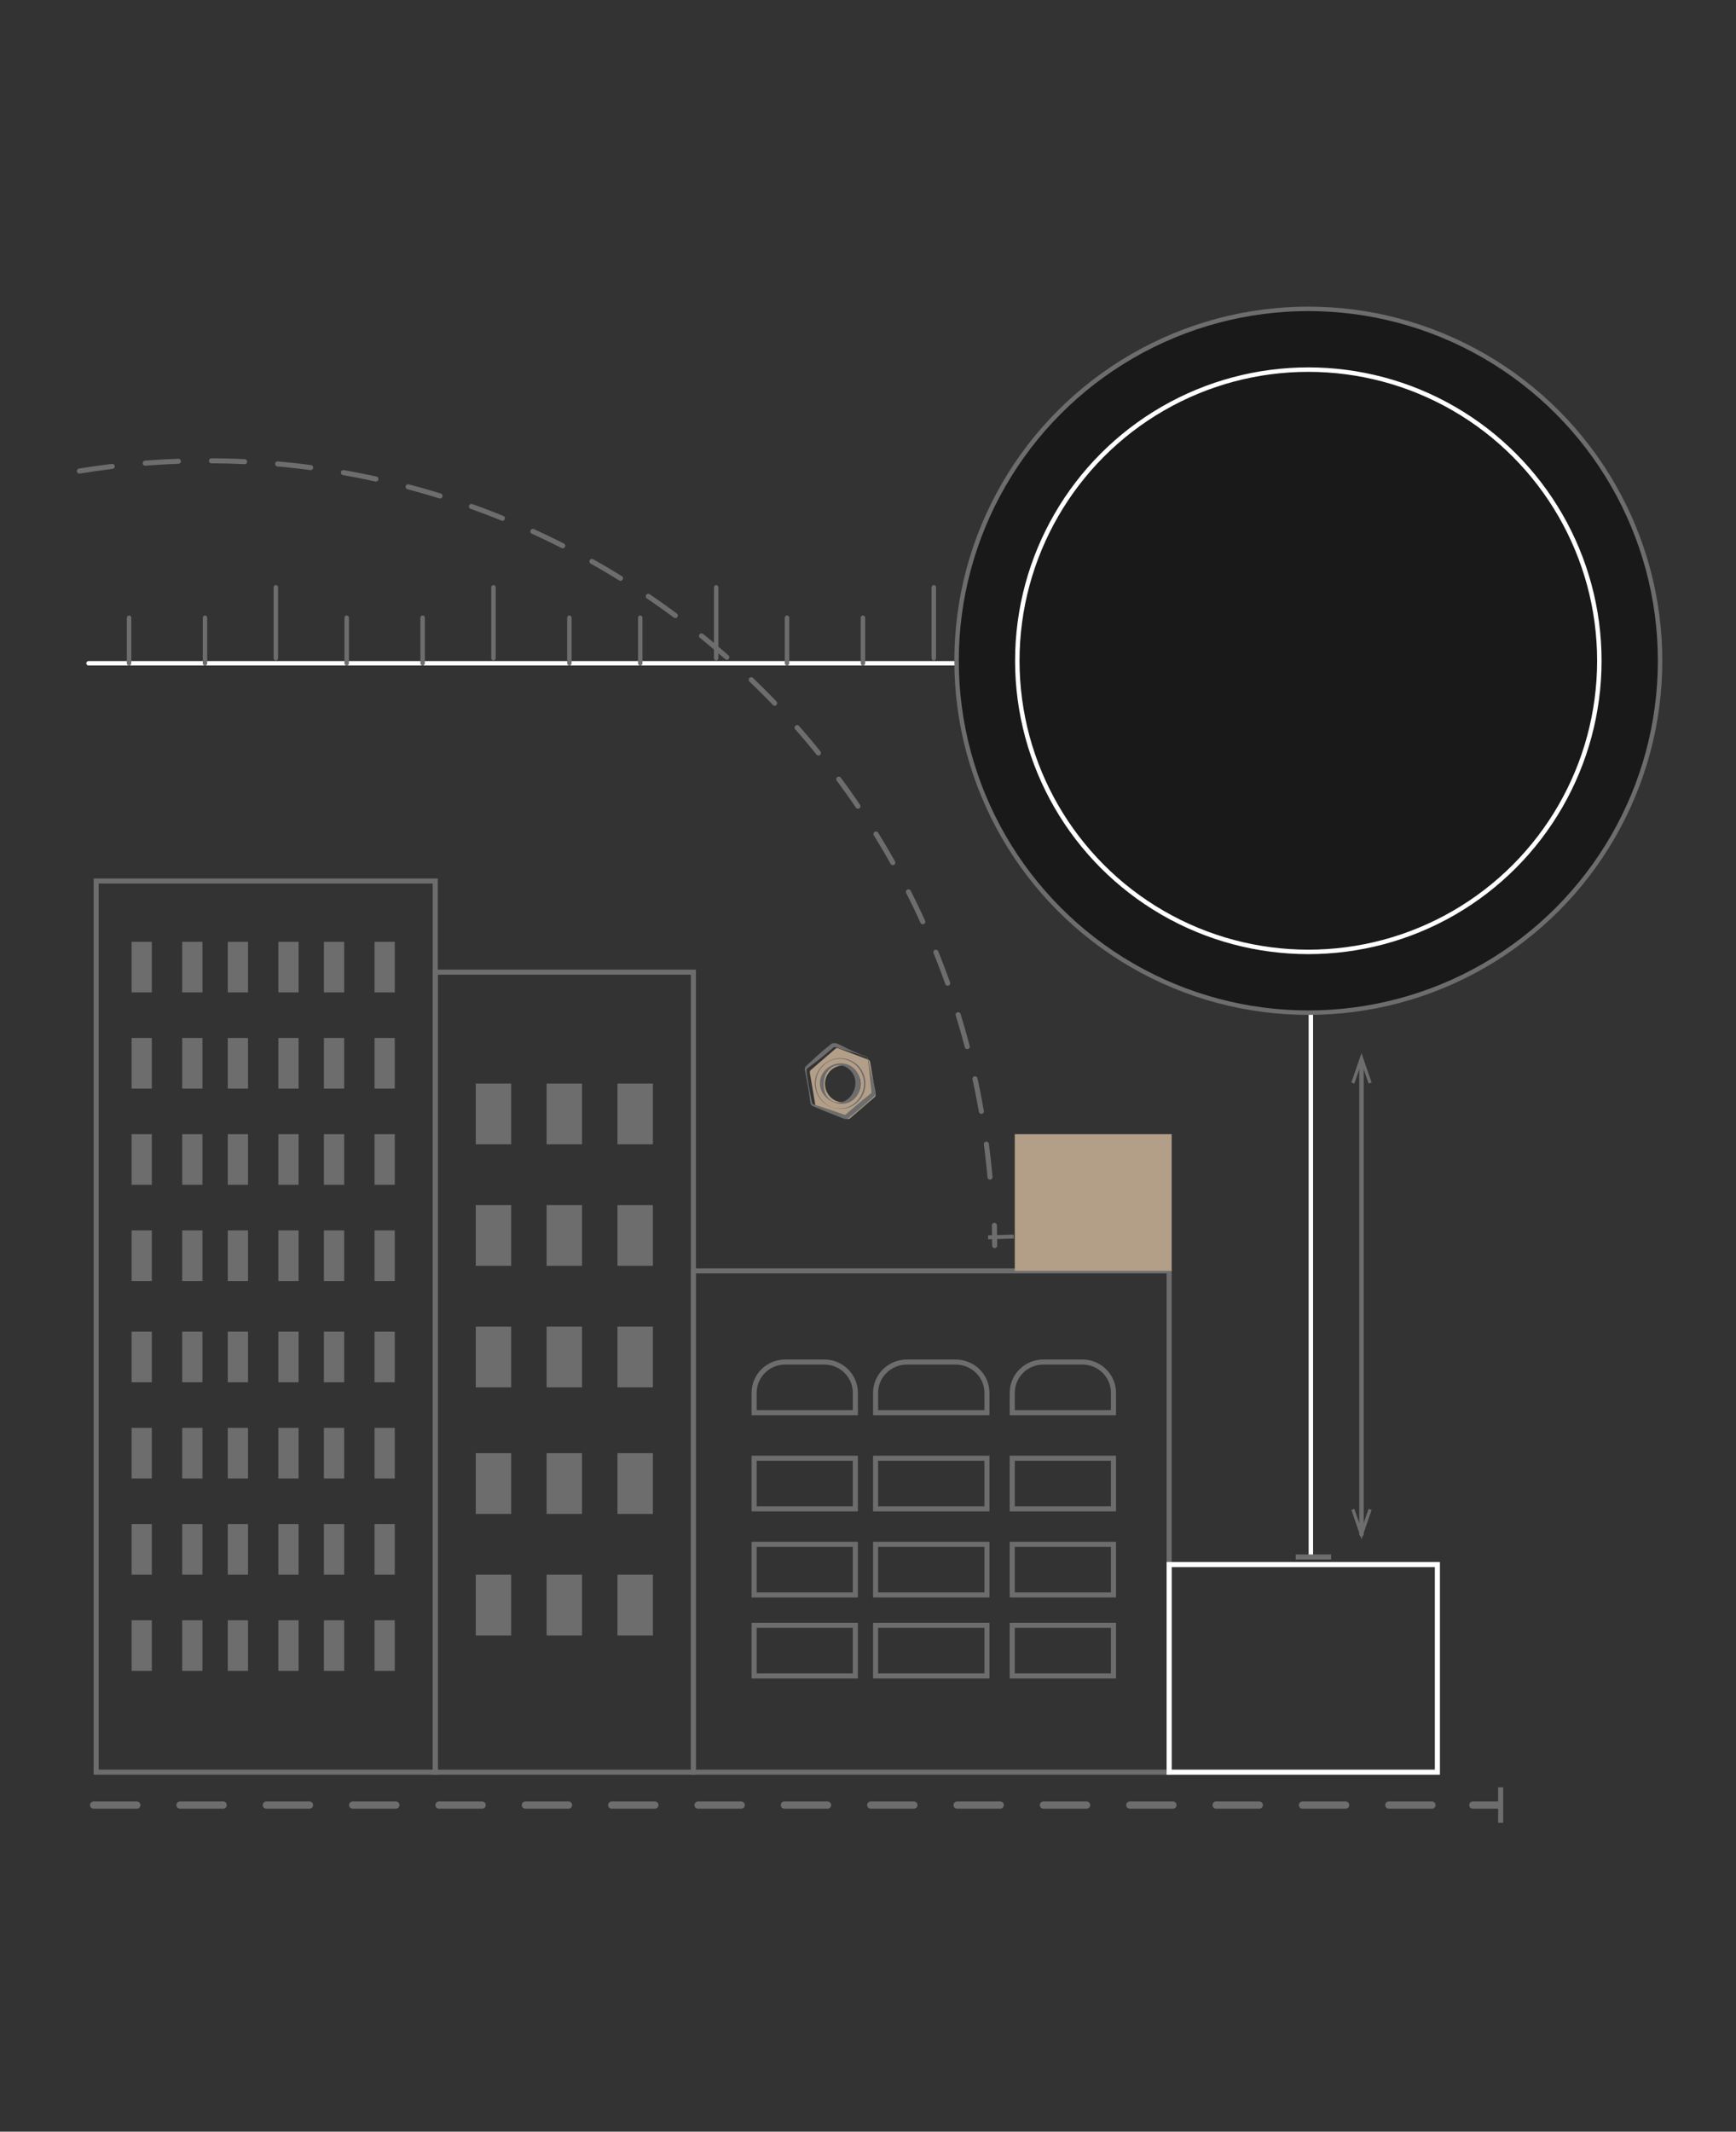 <?xml version="1.0" encoding="UTF-8"?>
<svg xmlns="http://www.w3.org/2000/svg" xmlns:xlink="http://www.w3.org/1999/xlink" width="343px" height="421px" viewBox="0 0 343 421" version="1.1">
  <rect x="0" y="0" width="343" height="421" fill="#333333" stroke="none"/>
  <title>d</title>
  <g id="d" stroke="none" stroke-width="1" fill="none" fill-rule="evenodd">
    <g id="scope-of-work_Mesa-de-trabajo-1" transform="translate(-175, 61)">
      <rect id="Rectangle" stroke="#6D6D6D" x="194" y="113" width="67" height="176"></rect>
      <line x1="193.5" y1="295.5" x2="461" y2="295.5" id="Path" stroke="#6D6D6D" stroke-width="1.43" stroke-linecap="round" stroke-dasharray="8.53"></line>
      <line x1="466" y1="295.5" x2="471" y2="295.5" id="Path" stroke="#6D6D6D" stroke-width="1.43" stroke-linecap="round"></line>
      <rect id="Rectangle" fill="#6D6D6D" fill-rule="nonzero" x="471" y="292" width="1" height="7"></rect>
      <path d="M190.692,32.032 C199.524,30.59 208.595,29.896 217.834,30.013 C299.632,31.047 366.613,95.326 371,177" id="Path" stroke="#6D6D6D" stroke-linecap="round" stroke-dasharray="6.55"></path>
      <path d="M371.475,181 C371.475,182.325 371.525,183.663 371.525,185" id="Path" stroke="#6D6D6D" stroke-linecap="round"></path>
      <polygon id="Rectangle" fill="#6D6D6D" fill-rule="nonzero" transform="translate(372.763, 183.295) rotate(-1.718) translate(-372.763, -183.295) " points="370.23 182.905 375.296 182.905 375.296 183.685 370.23 183.685"></polygon>
      <polyline id="Path" stroke="#FFFFFF" stroke-width="0.88" stroke-linecap="round" points="434 246 434 70 192.5 70"></polyline>
      <rect id="Rectangle" fill="#6D6D6D" fill-rule="nonzero" x="431" y="246" width="7" height="1"></rect>
      <line x1="417.5" y1="70" x2="417.5" y2="61" id="Path" stroke="#6D6D6D" stroke-width="0.88" stroke-linecap="round"></line>
      <line x1="402.5" y1="69" x2="402.5" y2="55" id="Path" stroke="#6D6D6D" stroke-width="0.88" stroke-linecap="round"></line>
      <line x1="388.5" y1="70" x2="388.5" y2="61" id="Path" stroke="#6D6D6D" stroke-width="0.88" stroke-linecap="round"></line>
      <line x1="373.5" y1="70" x2="373.5" y2="61" id="Path" stroke="#6D6D6D" stroke-width="0.88" stroke-linecap="round"></line>
      <circle id="Oval" stroke="#6D6D6D" stroke-width="0.88" fill="#191919" stroke-linecap="round" cx="433.5" cy="69.5" r="69.5"></circle>
      <circle id="Oval" stroke="#FFFFFF" stroke-width="0.88" stroke-linecap="round" cx="433.5" cy="69.5" r="57.5"></circle>
      <line x1="359.5" y1="69" x2="359.5" y2="55" id="Path" stroke="#6D6D6D" stroke-width="0.88" stroke-linecap="round"></line>
      <line x1="345.5" y1="70" x2="345.5" y2="61" id="Path" stroke="#6D6D6D" stroke-width="0.88" stroke-linecap="round"></line>
      <line x1="330.5" y1="70" x2="330.5" y2="61" id="Path" stroke="#6D6D6D" stroke-width="0.88" stroke-linecap="round"></line>
      <line x1="316.5" y1="69" x2="316.5" y2="55" id="Path" stroke="#6D6D6D" stroke-width="0.88" stroke-linecap="round"></line>
      <line x1="301.5" y1="70" x2="301.5" y2="61" id="Path" stroke="#6D6D6D" stroke-width="0.88" stroke-linecap="round"></line>
      <line x1="287.5" y1="70" x2="287.5" y2="61" id="Path" stroke="#6D6D6D" stroke-width="0.88" stroke-linecap="round"></line>
      <line x1="272.5" y1="69" x2="272.5" y2="55" id="Path" stroke="#6D6D6D" stroke-width="0.88" stroke-linecap="round"></line>
      <line x1="258.5" y1="70" x2="258.5" y2="61" id="Path" stroke="#6D6D6D" stroke-width="0.88" stroke-linecap="round"></line>
      <line x1="243.5" y1="70" x2="243.5" y2="61" id="Path" stroke="#6D6D6D" stroke-width="0.88" stroke-linecap="round"></line>
      <line x1="229.5" y1="69" x2="229.5" y2="55" id="Path" stroke="#6D6D6D" stroke-width="0.88" stroke-linecap="round"></line>
      <line x1="215.5" y1="70" x2="215.5" y2="61" id="Path" stroke="#6D6D6D" stroke-width="0.88" stroke-linecap="round"></line>
      <line x1="200.5" y1="70" x2="200.5" y2="61" id="Path" stroke="#6D6D6D" stroke-width="0.88" stroke-linecap="round"></line>
      <line x1="444" y1="149" x2="444" y2="242" id="Path" stroke="#6D6D6D" stroke-width="0.88" stroke-linecap="round"></line>
      <polygon id="Path" fill="#6D6D6D" fill-rule="nonzero" points="442 152.781 442.592 153 444.005 148.935 445.408 153 446 152.781 444.005 147"></polygon>
      <polygon id="Path" fill="#6D6D6D" fill-rule="nonzero" points="442 237.219 442.592 237 444.005 241.065 445.408 237 446 237.219 444.005 243"></polygon>
      <rect id="Rectangle" stroke="#6D6D6D" transform="translate(286.5, 210) rotate(180) translate(-286.5, -210) " x="261" y="131" width="51" height="158"></rect>
      <rect id="Rectangle" stroke="#6D6D6D" x="312" y="190" width="94" height="99"></rect>
      <rect id="Rectangle" fill="#B39E87" x="375.5" y="163" width="31" height="27"></rect>
      <rect id="Rectangle" fill="#6D6D6D" fill-rule="nonzero" x="201" y="125" width="4" height="10"></rect>
      <rect id="Rectangle" fill="#6D6D6D" fill-rule="nonzero" x="211" y="125" width="4" height="10"></rect>
      <rect id="Rectangle" fill="#6D6D6D" fill-rule="nonzero" x="220" y="125" width="4" height="10"></rect>
      <rect id="Rectangle" fill="#6D6D6D" fill-rule="nonzero" x="230" y="125" width="4" height="10"></rect>
      <rect id="Rectangle" fill="#6D6D6D" fill-rule="nonzero" x="239" y="125" width="4" height="10"></rect>
      <rect id="Rectangle" fill="#6D6D6D" fill-rule="nonzero" x="249" y="125" width="4" height="10"></rect>
      <rect id="Rectangle" fill="#6D6D6D" fill-rule="nonzero" x="201" y="144" width="4" height="10"></rect>
      <rect id="Rectangle" fill="#6D6D6D" fill-rule="nonzero" x="211" y="144" width="4" height="10"></rect>
      <rect id="Rectangle" fill="#6D6D6D" fill-rule="nonzero" x="220" y="144" width="4" height="10"></rect>
      <rect id="Rectangle" fill="#6D6D6D" fill-rule="nonzero" x="230" y="144" width="4" height="10"></rect>
      <rect id="Rectangle" fill="#6D6D6D" fill-rule="nonzero" x="239" y="144" width="4" height="10"></rect>
      <rect id="Rectangle" fill="#6D6D6D" fill-rule="nonzero" x="249" y="144" width="4" height="10"></rect>
      <rect id="Rectangle" fill="#6D6D6D" fill-rule="nonzero" x="201" y="163" width="4" height="10"></rect>
      <rect id="Rectangle" fill="#6D6D6D" fill-rule="nonzero" x="211" y="163" width="4" height="10"></rect>
      <rect id="Rectangle" fill="#6D6D6D" fill-rule="nonzero" x="220" y="163" width="4" height="10"></rect>
      <rect id="Rectangle" fill="#6D6D6D" fill-rule="nonzero" x="230" y="163" width="4" height="10"></rect>
      <rect id="Rectangle" fill="#6D6D6D" fill-rule="nonzero" x="239" y="163" width="4" height="10"></rect>
      <rect id="Rectangle" fill="#6D6D6D" fill-rule="nonzero" x="249" y="163" width="4" height="10"></rect>
      <rect id="Rectangle" fill="#6D6D6D" fill-rule="nonzero" x="201" y="182" width="4" height="10"></rect>
      <rect id="Rectangle" fill="#6D6D6D" fill-rule="nonzero" x="211" y="182" width="4" height="10"></rect>
      <rect id="Rectangle" fill="#6D6D6D" fill-rule="nonzero" x="220" y="182" width="4" height="10"></rect>
      <rect id="Rectangle" fill="#6D6D6D" fill-rule="nonzero" x="230" y="182" width="4" height="10"></rect>
      <rect id="Rectangle" fill="#6D6D6D" fill-rule="nonzero" x="239" y="182" width="4" height="10"></rect>
      <rect id="Rectangle" fill="#6D6D6D" fill-rule="nonzero" x="249" y="182" width="4" height="10"></rect>
      <rect id="Rectangle" fill="#6D6D6D" fill-rule="nonzero" x="201" y="202" width="4" height="10"></rect>
      <rect id="Rectangle" fill="#6D6D6D" fill-rule="nonzero" x="211" y="202" width="4" height="10"></rect>
      <rect id="Rectangle" fill="#6D6D6D" fill-rule="nonzero" x="220" y="202" width="4" height="10"></rect>
      <rect id="Rectangle" fill="#6D6D6D" fill-rule="nonzero" x="230" y="202" width="4" height="10"></rect>
      <rect id="Rectangle" fill="#6D6D6D" fill-rule="nonzero" x="239" y="202" width="4" height="10"></rect>
      <rect id="Rectangle" fill="#6D6D6D" fill-rule="nonzero" x="249" y="202" width="4" height="10"></rect>
      <rect id="Rectangle" fill="#6D6D6D" fill-rule="nonzero" x="201" y="221" width="4" height="10"></rect>
      <rect id="Rectangle" fill="#6D6D6D" fill-rule="nonzero" x="211" y="221" width="4" height="10"></rect>
      <rect id="Rectangle" fill="#6D6D6D" fill-rule="nonzero" x="220" y="221" width="4" height="10"></rect>
      <rect id="Rectangle" fill="#6D6D6D" fill-rule="nonzero" x="230" y="221" width="4" height="10"></rect>
      <rect id="Rectangle" fill="#6D6D6D" fill-rule="nonzero" x="239" y="221" width="4" height="10"></rect>
      <rect id="Rectangle" fill="#6D6D6D" fill-rule="nonzero" x="249" y="221" width="4" height="10"></rect>
      <rect id="Rectangle" fill="#6D6D6D" fill-rule="nonzero" x="201" y="240" width="4" height="10"></rect>
      <rect id="Rectangle" fill="#6D6D6D" fill-rule="nonzero" x="211" y="240" width="4" height="10"></rect>
      <rect id="Rectangle" fill="#6D6D6D" fill-rule="nonzero" x="220" y="240" width="4" height="10"></rect>
      <rect id="Rectangle" fill="#6D6D6D" fill-rule="nonzero" x="230" y="240" width="4" height="10"></rect>
      <rect id="Rectangle" fill="#6D6D6D" fill-rule="nonzero" x="239" y="240" width="4" height="10"></rect>
      <rect id="Rectangle" fill="#6D6D6D" fill-rule="nonzero" x="249" y="240" width="4" height="10"></rect>
      <rect id="Rectangle" fill="#6D6D6D" fill-rule="nonzero" x="201" y="259" width="4" height="10"></rect>
      <rect id="Rectangle" fill="#6D6D6D" fill-rule="nonzero" x="211" y="259" width="4" height="10"></rect>
      <rect id="Rectangle" fill="#6D6D6D" fill-rule="nonzero" x="220" y="259" width="4" height="10"></rect>
      <rect id="Rectangle" fill="#6D6D6D" fill-rule="nonzero" x="230" y="259" width="4" height="10"></rect>
      <rect id="Rectangle" fill="#6D6D6D" fill-rule="nonzero" x="239" y="259" width="4" height="10"></rect>
      <rect id="Rectangle" fill="#6D6D6D" fill-rule="nonzero" x="249" y="259" width="4" height="10"></rect>
      <rect id="Rectangle" fill="#6D6D6D" fill-rule="nonzero" x="269" y="153" width="7" height="12"></rect>
      <rect id="Rectangle" fill="#6D6D6D" fill-rule="nonzero" x="283" y="153" width="7" height="12"></rect>
      <rect id="Rectangle" fill="#6D6D6D" fill-rule="nonzero" x="297" y="153" width="7" height="12"></rect>
      <rect id="Rectangle" fill="#6D6D6D" fill-rule="nonzero" x="269" y="177" width="7" height="12"></rect>
      <rect id="Rectangle" fill="#6D6D6D" fill-rule="nonzero" x="283" y="177" width="7" height="12"></rect>
      <rect id="Rectangle" fill="#6D6D6D" fill-rule="nonzero" x="297" y="177" width="7" height="12"></rect>
      <rect id="Rectangle" fill="#6D6D6D" fill-rule="nonzero" x="269" y="201" width="7" height="12"></rect>
      <rect id="Rectangle" fill="#6D6D6D" fill-rule="nonzero" x="283" y="201" width="7" height="12"></rect>
      <rect id="Rectangle" fill="#6D6D6D" fill-rule="nonzero" x="297" y="201" width="7" height="12"></rect>
      <rect id="Rectangle" fill="#6D6D6D" fill-rule="nonzero" x="269" y="226" width="7" height="12"></rect>
      <rect id="Rectangle" fill="#6D6D6D" fill-rule="nonzero" x="283" y="226" width="7" height="12"></rect>
      <rect id="Rectangle" fill="#6D6D6D" fill-rule="nonzero" x="297" y="226" width="7" height="12"></rect>
      <rect id="Rectangle" fill="#6D6D6D" fill-rule="nonzero" x="269" y="250" width="7" height="12"></rect>
      <rect id="Rectangle" fill="#6D6D6D" fill-rule="nonzero" x="283" y="250" width="7" height="12"></rect>
      <rect id="Rectangle" fill="#6D6D6D" fill-rule="nonzero" x="297" y="250" width="7" height="12"></rect>
      <rect id="Rectangle" stroke="#6D6D6D" x="324" y="227" width="20" height="10"></rect>
      <rect id="Rectangle" stroke="#6D6D6D" x="375" y="227" width="20" height="10"></rect>
      <rect id="Rectangle" stroke="#6D6D6D" x="324" y="244" width="20" height="10"></rect>
      <rect id="Rectangle" stroke="#6D6D6D" x="375" y="244" width="20" height="10"></rect>
      <rect id="Rectangle" stroke="#6D6D6D" x="324" y="260" width="20" height="10"></rect>
      <rect id="Rectangle" stroke="#6D6D6D" x="375" y="260" width="20" height="10"></rect>
      <rect id="Rectangle" stroke="#6D6D6D" x="348" y="227" width="22" height="10"></rect>
      <rect id="Rectangle" stroke="#6D6D6D" x="348" y="244" width="22" height="10"></rect>
      <rect id="Rectangle" stroke="#6D6D6D" x="348" y="260" width="22" height="10"></rect>
      <path d="M330.134,208 L337.866,208 C341.254,208 344,210.722 344,214.08 L344,218 L324,218 L324,214.08 C324,210.722 326.746,208 330.134,208 Z" id="Path" stroke="#6D6D6D"></path>
      <path d="M354.207,208 L363.793,208 C367.221,208 370,210.722 370,214.08 L370,218 L348,218 L348,214.08 C348,210.722 350.779,208 354.207,208 Z" id="Path" stroke="#6D6D6D"></path>
      <path d="M381.149,208 L388.863,208 C392.252,208 395,210.722 395,214.08 L395,218 L375,218 L375,214.08 C375,212.465 375.648,210.917 376.802,209.777 C377.955,208.636 379.519,207.997 381.149,208 Z" id="Path" stroke="#6D6D6D"></path>
      <rect id="Rectangle" stroke="#FFFFFF" fill-rule="nonzero" x="406" y="248" width="53" height="41"></rect>
      <path d="M346.537,148.27 L340.615,146.033 C340.421,145.964 340.207,146.005 340.052,146.142 L335.208,150.314 C335.05,150.449 334.974,150.661 335.008,150.87 L336.099,157.279 C336.136,157.483 336.274,157.653 336.463,157.726 L342.385,159.963 C342.577,160.036 342.791,159.999 342.948,159.866 L347.792,155.695 C347.95,155.559 348.026,155.347 347.992,155.138 L346.913,148.73 C346.875,148.519 346.733,148.344 346.537,148.27 L346.537,148.27 Z M340.274,156.456 C338.47,155.747 337.558,153.671 338.23,151.805 C338.901,149.939 340.907,148.979 342.723,149.655 C344.539,150.331 345.488,152.389 344.848,154.268 C344.534,155.192 343.871,155.945 343.01,156.358 C342.148,156.77 341.162,156.805 340.274,156.456 L340.274,156.456 Z" id="Shape" fill="#B39E87" fill-rule="nonzero"></path>
      <path d="M346.122,147.745 C344.442,147.108 342.714,146.63 340.986,146.103 L340.341,145.919 L340.025,145.821 L339.867,145.821 L339.794,145.821 C339.709,145.76 339.307,146.226 338.966,146.483 C338.297,147.083 337.591,147.623 336.898,148.199 L334.756,149.841 C334.549,150 334.427,150.061 334.391,150.208 C334.364,150.404 334.364,150.601 334.391,150.797 L334.585,152.132 C334.719,153.027 334.89,153.922 335.048,154.804 C335.133,155.245 335.218,155.686 335.316,156.127 L335.462,156.789 C335.471,156.939 335.574,157.067 335.717,157.108 C337.437,157.647 339.141,158.211 340.828,158.799 L341.461,159.02 L341.777,159.13 L341.936,159.191 L341.936,159.191 C341.936,159.289 342.398,158.824 342.714,158.566 L344.771,156.826 C345.465,156.25 346.158,155.674 346.864,155.123 L347.095,154.939 C347.095,154.939 347.095,154.939 347.156,154.853 C347.217,154.767 347.156,154.547 347.156,154.338 C347.095,153.885 347.059,153.444 347.01,152.99 L346.718,150.294 C346.718,149.841 346.596,149.4 346.535,148.946 C346.475,148.493 346.56,147.904 346.122,147.745 Z M346.122,147.659 C346.351,147.747 346.515,147.954 346.548,148.199 L346.669,148.86 C346.767,149.301 346.852,149.755 346.961,150.184 L347.594,152.831 C347.692,153.272 347.813,153.701 347.898,154.142 C347.98,154.408 348.012,154.686 347.996,154.963 C347.961,155.152 347.872,155.327 347.74,155.466 L347.533,155.686 C346.876,156.299 346.183,156.912 345.513,157.463 L343.445,159.191 L342.921,159.62 C342.68,159.865 342.351,160.002 342.009,160 L341.717,159.939 L341.558,159.865 L341.254,159.755 L340.621,159.51 C338.942,158.86 337.287,158.174 335.632,157.475 C335.344,157.356 335.143,157.089 335.109,156.777 L335.024,156.103 C334.963,155.65 334.902,155.208 334.829,154.767 C334.683,153.873 334.549,152.978 334.366,152.096 L334.111,150.76 C334.029,150.524 333.992,150.274 334.001,150.025 C334.024,149.867 334.097,149.721 334.208,149.608 L334.464,149.363 L336.447,147.525 C337.141,146.949 337.798,146.299 338.504,145.772 L339.027,145.343 C339.256,145.121 339.561,144.998 339.879,145 L340.135,145.061 L340.293,145.061 L340.609,145.196 L341.218,145.478 C342.836,146.299 344.467,147.108 346.158,147.659 L346.122,147.659 Z" id="Shape" fill="#6D6D6D" fill-rule="nonzero"></path>
      <path d="M339.705,156.665 C338.779,156.325 337.989,155.651 337.47,154.756 C336.929,153.788 336.85,152.599 337.259,151.558 C337.687,150.571 338.449,149.797 339.389,149.397 C340.287,148.962 341.298,148.882 342.245,149.169 C343.263,149.453 344.117,150.2 344.586,151.217 C345.069,152.237 345.132,153.43 344.761,154.503 C344.396,155.573 343.606,156.408 342.608,156.778 C341.658,157.109 340.63,157.069 339.705,156.665 L339.705,156.665 Z M339.705,156.576 C340.571,156.899 341.527,156.768 342.292,156.222 C342.993,155.736 343.525,155.011 343.801,154.162 C344.082,153.347 344.082,152.45 343.801,151.634 C343.465,150.785 342.853,150.097 342.081,149.7 C341.266,149.283 340.321,149.283 339.506,149.7 C338.731,150.158 338.164,150.939 337.938,151.862 C337.698,152.736 337.698,153.667 337.938,154.541 C338.209,155.483 338.871,156.236 339.728,156.576 L339.705,156.576 Z" id="Shape" fill="#6D6D6D" fill-rule="nonzero"></path>
      <path d="M339.3,157.672 C338.068,157.227 337.058,156.307 336.492,155.113 C335.907,153.912 335.841,152.519 336.308,151.267 C337.3,148.696 340.121,147.379 342.696,148.286 C343.947,148.724 344.969,149.656 345.529,150.871 C346.091,152.087 346.153,153.48 345.7,154.742 C345.245,156.006 344.302,157.029 343.086,157.573 C341.886,158.106 340.527,158.141 339.3,157.672 L339.3,157.672 Z M339.3,157.672 C340.502,158.087 341.816,158.012 342.964,157.462 C344.097,156.888 344.971,155.897 345.407,154.692 C345.849,153.485 345.796,152.15 345.26,150.982 C344.73,149.806 343.765,148.887 342.573,148.422 C341.383,147.972 340.064,148.021 338.91,148.558 C337.766,149.131 336.89,150.134 336.467,151.353 C336.057,152.565 336.109,153.888 336.614,155.063 C337.142,156.251 338.112,157.18 339.313,157.648 L339.3,157.672 Z" id="Shape" fill="#6D6D6D" fill-rule="nonzero"></path>
    </g>
  </g>
</svg>
